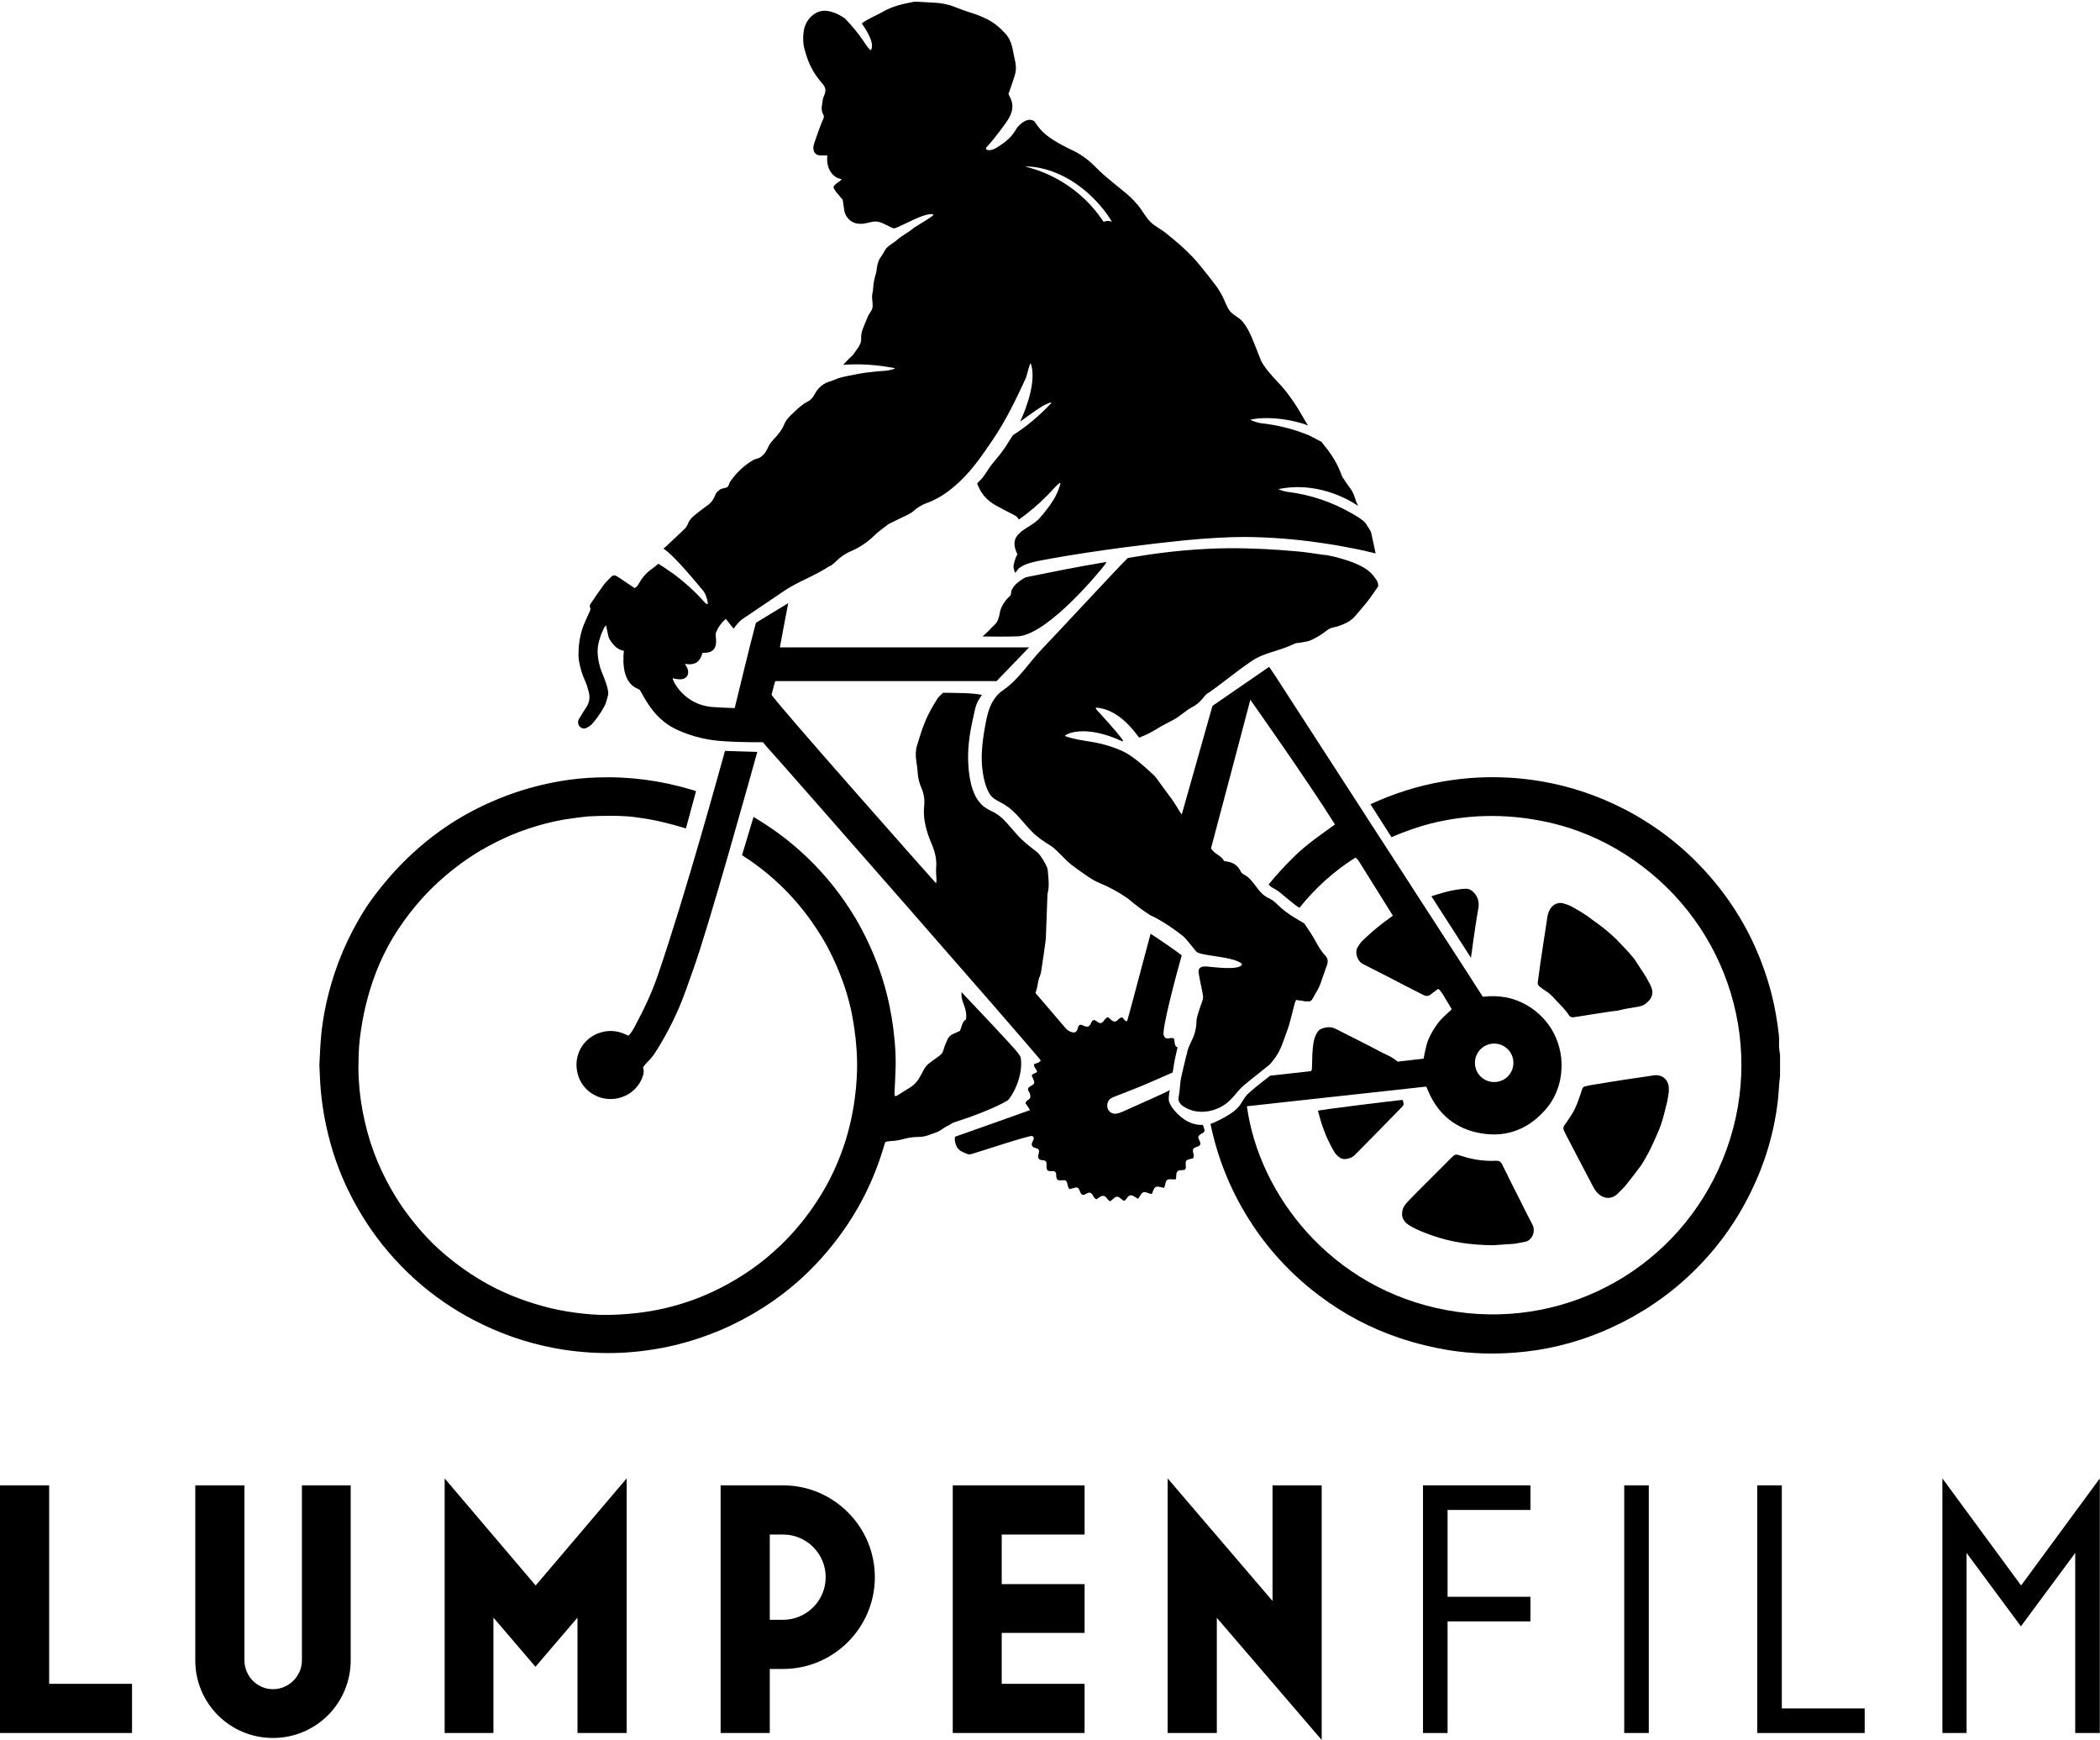 <svg xmlns="http://www.w3.org/2000/svg" xmlns:xlink="http://www.w3.org/1999/xlink" id="Livello_1" x="0px" y="0px" viewBox="0 0 1059.3 877.5" style="enable-background:new 0 0 1059.3 877.5;" xml:space="preserve"><g>	<g>		<path d="M0,874V749.1h24.8v100.1h41.8V874H0z"></path>		<path d="M98.5,837.3v-88.2h24.8v88.2c0,8,6.4,14.6,14.4,14.6s14.6-6.6,14.6-14.6v-88.2h24.6v88.2c0,21.7-17.5,39.2-39.2,39.2   S98.5,859.1,98.5,837.3L98.5,837.3z"></path>		<path d="M224.3,874V745.6l45.9,54l45.9-54V874h-24.8v-58.2l-21.2,24.8l-21.2-24.8V874L224.3,874L224.3,874z"></path>		<path d="M363.5,874V749.1h31.5c25.5,0,46.3,20.8,46.3,46.3c0,25.5-20.8,46.3-46.3,46.3h-6.7V874L363.5,874L363.5,874z    M388.3,816.9h6.7c11.9,0,21.5-9.7,21.5-21.5c0-11.9-9.7-21.5-21.5-21.5h-6.7V816.9z"></path>		<path d="M480.6,874V749.1h66.5v24.8h-41.8v25h41.8v24.6h-41.8v25.7h41.8V874L480.6,874L480.6,874z"></path>		<path d="M666.7,877.5l-52.9-61.6V874h-24.8V745.6l52.9,61.8v-58.3h24.8V877.5z"></path>		<path d="M717.8,874V749.1h54.2v12.4h-41.8v43.8h41.8v12.4h-41.8V874L717.8,874L717.8,874z"></path>		<path d="M819.3,874V749.1h12.4V874H819.3z"></path>		<path d="M886.4,874V749.1h12.4v112.5h41.8V874H886.4z"></path>		<path d="M979.8,874V745.6l39.7,54l39.7-54V874h-12.4v-90.8l-27.4,37l-27.4-37V874L979.8,874L979.8,874z"></path>	</g>	<g>		<path d="M897.3,521.8c-0.8-6.8-1.9-13.5-3.6-20.2c-5.8-22.6-16.3-42.7-31.7-60.2c-13-14.8-28.3-26.4-46-35   c-16.8-8.1-34.5-12.8-53.1-14.1c-11.7-0.8-23.3-0.2-34.9,1.8c-12.8,2.2-25,6.1-36.7,11.5c1.7,2.6,10,15.7,10.6,16.6   c6.2-2.7,14.3-5.5,19.5-6.8c18.6-4.7,37.4-5.1,56.2-1.4c4.7,0.9,9.3,2.1,13.8,3.5c13.3,4.3,25.6,10.7,36.9,19.3   c46.6,35.1,63.7,98.2,38.5,153c-24,52.3-80.2,81.6-137.2,70.9C671.4,650,635.1,602.4,629,558.1c0-0.1,0-0.2,0-0.2   c0,0,5.9-0.6,14.6-1.6c3.6-0.4,7.6-0.8,11.9-1.3c26.7-2.9,63.9-7,63.9-7s0.7,1.3,0.9,2c4.7,11.1,12.7,18.4,24.5,21.1   c13.2,3,24.7-0.6,33.9-10.5c5.8-6.2,8.7-13.8,9-22.2c0.2-7.2-1.7-13.7-4.9-19.1c-5.2-8.6-13.8-14.5-23.1-16.3   c-3.9-0.7-7.8-0.8-11.7-0.3c-0.1-0.1-2.9-4.4-7.4-11.5c-5.7-8.8-14.2-22-23.9-36.9c-6.1-9.5-12.7-19.6-19.3-29.8   c-25.8-39.9-52.2-80.7-53.9-83.3c-0.4-0.6-2.8-4.2-3.3-4.9L611.6,356l-15.5,54.8c0,0-1.2-1.8-1.7-2.6c-1.5-2.6-3.1-5-4.9-7.3   c-2-2.6-3.9-5.4-5.9-8.1c-0.4-0.5-0.8-1-1.2-1.5c-6.4-6-11.5-10.3-16.2-12.5c-13-5.8-20.1-4.3-29-7.6c-0.8-0.3,8.9-6.7,29,2.7   c0.3,0.1,0.3-0.5,0-0.9c-3.1-4.3-11.1-12.9-11.4-13.3c-0.8-0.8-2.9-2.9-1.7-2.8c11.6,0.8,19.7,12.8,21.5,15.1   c4.3-1.6,6.1-2.7,10.1-5.1c2.1-1.3,4.3-2.3,6.5-3.5c4.3-2.2,6-4.5,10.2-6.8c3.8-1.8,6.5-6,6.9-6.3c8-5.4,14.9-11.4,22.9-16.8   c6.9-4.7,13.6-4.8,22.3-9.1c0,0,6-0.6,7.9-1.6c3.7-1.8,4.8-2.5,8.1-5c0.8-0.6,1.8-1.1,2.8-1.3c1.3-0.3,2.6-0.6,3.8-1.1   c2.8-1,5.4-2.3,7.4-4.6c2.4-2.9,5-5.7,7.3-8.8c1.5-2,2.9-4.2,4.4-6.3c0-1.4-0.2-2.2-1-3.4c-1.9-2.2-3.1-7.1-21.8-11.7c0,0,0,0,0,0   c-1.1-0.2-2.3-0.4-3.5-0.7c-0.2,0.2-8.9-1.3-13.2-1.7c-12.8-1.2-24.6-1.8-36.3-1.7c-3.5,0-6.9,0.1-10.4,0.3l0,0   c-7.9,0.4-15.9,1.1-24.4,2.2c-3.6,0.5-7.2,1-10.8,1.6l0,0c-1.6,0.3-3.2,0.5-4.9,0.8c-4.6,4.4-36.6,39-43.2,45.8   c-6.3,6.5-11.7,15.3-19.2,20.5c-0.3,0.2-1.5,1.2-1.8,1.3c-5.4,4.7-6.7,11-7.9,17.9c-1.3,7.3-2.2,14.9-1.1,22.3   c0.5,3.6,1.4,7.4,3.2,10.7c1.8,3.3,5,4.1,8,6c5.6,3.5,9.3,9.2,13.9,13.8c2.7,2.7,5.8,4.7,9,6.7c3.6,2.2,8.4,8.5,12,10.7   c0.2,0.1,0.4,0.3,0.6,0.5c2,1.4,4,2.8,6,4.2c2,1.4,4,2.6,6.2,3.5c4.9,2,9.6,4.6,14,7.6c0.3,0.2,0.6,0.5,0.9,0.7   c3.4,2.9,7,5.6,10.8,8c1,0.5,2.1,0.9,3,1.5c1.2,0.6,2.3,1.3,3.5,2l0,0c0.7,0.4,1.3,0.8,2,1.3l0,0c0.4,0.2,0.7,0.4,1.1,0.7   c2.3,1.5,4.4,3.1,6.6,4.8c2.1,1.6,6.5,7.8,7.3,8.3c3.5,2.1,18.3,2.1,22.7,5.9c-0.2,3.8-16.9,1.3-17.9,1.3c-0.7,0-1.7,0-2.3,0.2   c-1.7,0.6-1.9,1.7-1.6,3.5c0.4,2.2,0.8,4.5,1.3,6.7c0.3,1.4,0.6,2.8,0.8,4.2c0.2,1,0,1.8-0.3,2.8c-0.9,2.5-1.8,5-2.5,7.5   c-0.3,1.1-0.5,2.2-0.5,3.4c-0.1,3.5-1.1,6.7-2.7,9.8c-1,2.1-1.9,4.1-2.2,6.4c0,0.1-0.1,0.3-0.2,0.4c-1,4.4-2.4,10-2.8,12.2   c-0.3,1.6-0.5,5.6-0.8,7.2c-0.2,1.2-0.6,2.6-0.1,3.8c0.8,1.9,3.1,3.1,4.9,3.9c2.1,0.9,4.4,1.3,6.6,1.3c4.7,0,9.3-1.7,13-4.7   c0.4-0.3,0.7-0.6,1.1-1c1-0.9,1.8-1.9,2.7-2.9c0.5-0.6,1.1-1.3,1.6-1.9c1.8-2.1,4-3.8,6.2-5.6c3.1-2.5,6.3-5,9.4-7.5   c3.1-3.2,5.4-7,6.9-11.3c1.3-3.8,2.9-7.4,3.8-11.3c0.7-2.8,1.5-5.7,2.2-8.5c0.1-0.5,0.4-1,0.7-1.7c1.1,0.2,2.1,0.3,3.1,0.4   c0.5,0.1,0.9,0.3,1.4,0.3c2.7-0.1,2.8,0.6,4.3-2.2c1.2-2.3,2.7-4.4,3.5-6.8c0.5-1.4,1-2.9,1.5-4.3c0.6-1.6,1.1-3.3,1.7-4.8   c0.7-1.9,0.6-3.6-0.8-5c-2.2-2.3-3.7-5-5.2-7.8c-1.6-2.9-3.5-5.6-5.4-8.4c0,0,0,0,0,0c-3.4-2-6.9-4-10-6.4   c-1.1-0.9-2.2-1.8-3.2-2.8c-0.2-0.2-0.3-0.3-0.5-0.5c-0.8-0.8-1.6-1.5-2.5-2.1c-1.2-0.8-2.6-1.2-3.7-2.1c-0.9-0.6-1.7-1.4-2.4-2.2   c-0.6-0.6-1.1-1.3-1.6-2c-1.1-1.4-2.2-2.9-3.4-4.2c-0.8-0.8-1.7-1.6-2.7-2.1c-1-0.5-1.8-1.1-2.2-2.1c-1.5-3-4-4.4-7.3-4.8   c-0.3,0-0.6-0.1-1-0.2c-1.3-2.8-4.9-3.4-6.5-6.4c0.1-0.6,0.5-2,0.5-2l13.5-50.9l5.8-22c0,0,29,41,42.7,62.9   c-7.1,5.1-14.1,9.9-20.2,15.8c-4.7,4.6-9.2,9.4-13.3,14.5c0.6,0.6,1.2,1.2,2,1.6c2,1.1,3.7,2.2,5.3,3.7c0.4,0.4,6.9,5.7,7.7,6.1   c0.2,0.1,0.4,0.2,0.6,0.3c8-10,17.3-18.4,28.2-25.3c1,0.7,1.6,1.5,2.1,2.4c1.9,3.1,15.5,24.7,16.8,26.9c-1.7,1.2-3.1,2.3-4.6,3.4   c-3.9,2.9-7.5,6.1-11,9.5c-0.9,0.9-1.6,2.1-2.3,3.2c-1.2,2.1-0.4,6.5,2.7,8.2c1.1,0.6,2.2,1.1,3.3,1.7c5.9,3,11.8,6,17.7,9.1   c3.1,1.6,6.3,3.2,9.4,4.8c1.5,0.8,2.8,0.8,4.2-0.4c1-0.9,2.3-1.7,3.5-2.6c1.7,1.4,2.6,3.3,3.7,5.1c1.1,1.7,2,3.4,3.1,5.2   c-2.4,2.3-4.9,4.3-6.9,6.9c-2,2.7-3.7,5.5-5,8.6c-1.2,3-2.3,9.4-2.3,9.4l-13,1.5c0,0-2.9-2.2-4.7-3c-3.3-1.5-6.4-3.2-9.6-4.9   c-5.7-2.9-11.3-5.7-17-8.6c-2.3-1.2-4.6-1-6.9-0.2c-1.2,0.4-2.1,1.2-2.7,2.4c-0.8,1.4-1.3,2.9-1.6,4.5c-0.7,4.1-0.7,8.3-0.8,12.5   c0,0.5-0.1,0.9-0.1,1.4c0,0.2-0.4,0.7-0.4,0.7l-20.6,2.3c0,0-3.1,2.4-4.6,3.6c-2,1.6-4,3.2-5.9,4.9c-0.7,0.6-1.3,1.3-1.9,2   c-3,4-2.5,6.9-15.6,13c-0.7,0.3-1.4,0.6-2.1,0.8c3.8,18.4,10.9,35.4,21.3,51.1c9.2,13.8,20.5,25.7,33.7,35.6   c12.2,9.2,25.6,16.3,40.1,21.2c8.6,2.9,17.3,5,26.2,6.4c10.6,1.6,21.2,1.9,31.8,1.1c15.3-1.1,30-4.6,44.2-10.5   c15.1-6.3,28.9-14.8,41.1-25.6c14.3-12.7,25.7-27.6,34.1-44.8c7.2-14.6,11.8-30,13.7-46.2c0.3-2.4,0.4-4.9,0.6-7.4   c0.1-1.7,0.3-3.4,0.5-5v-10.8c-0.2-1.3-0.4-2.6-0.5-3.9C897.4,525.8,897.5,523.8,897.3,521.8L897.3,521.8z M753.7,526.3   c5.3,0,9.7,4.3,9.7,9.7s-4.3,9.7-9.7,9.7s-9.7-4.3-9.7-9.7S748.4,526.3,753.7,526.3z"></path>		<path d="M508.1,555.1c1.6-0.9,8.3-11.5,6.8-21.8c-0.3-0.6-0.6-1.2-1-1.7c-2.9-4.1-25.4-27.4-28.9-31.3c0,0.3,0,0.6,0,0.8   c-0.1,1.8,0.4,3.6,1.1,5.3c0.9,2.4,1.6,4.9,1.2,7.7c-2.1,1.2-2.1,3.8-3.1,5.8c-1.1,0.5-2.2,1-3.3,1.5c-1.4,0.6-2.4,1.5-3,2.9   c-0.7,1.7-1.5,3.3-1.9,5c-0.4,1.4-1.1,2.4-2.2,3.2c-1.5,1.1-2.9,2.1-4.4,3.2c-1.6,1.1-2.8,2.5-3.7,4.3c-0.7,1.4-1.4,2.7-2.2,4   c-1,1.6-2.3,3-3.9,4.1c-2.3,1.5-4.7,2.9-7,4.4c-0.3,0.2-0.7,0.3-0.9,0.3c-0.7-0.3-0.5-0.8-0.5-1.3c0.2-4.6,0.5-9.3,0.6-13.9   c0.1-8.2-0.7-16.3-2-24.4c-1.4-8.3-3.4-16.3-6.2-24.2c-3.2-9-7.2-17.6-12-25.8c-6.9-11.6-15.2-22-25-31.3   c-8.1-7.7-16.9-14.2-26.5-19.9l-5.8,19.3c2.1,1.4,4.2,2.7,6.2,4.2c4.6,3.3,8.9,6.9,12.9,10.7c6.1,5.8,11.5,12.1,16.3,19   c3,4.3,5.8,8.7,8.2,13.3c2.8,5.4,5.2,10.9,7.3,16.7c2.7,7.5,4.6,15.3,5.7,23.2c1.1,7.3,1.6,14.7,1.4,22.1   c-0.4,11.6-2.2,23-5.6,34.2c-3.2,10.2-7.5,19.9-13.2,28.9c-4.8,7.7-10.3,14.8-16.6,21.3c-8.8,9.1-18.7,16.6-29.8,22.7   c-5.7,3.1-11.5,5.8-17.6,8c-9.1,3.3-18.5,5.5-28.2,6.6c-6.3,0.7-12.7,1.1-19,0.9c-2.7-0.1-5.5-0.3-8.2-0.6   c-5.6-0.6-11.1-1.5-16.6-2.8c-10.7-2.7-21-6.4-30.8-11.7c-8.4-4.6-16.1-10-23.3-16.2c-7.1-6.1-13.2-13.1-18.7-20.6   c-5.7-7.8-10.3-16.2-14.1-25c-2.8-6.6-5-13.5-6.6-20.6c-1.6-6.9-2.6-13.8-3-20.8c-0.3-4.1-0.2-8.1-0.1-12.2   c0.1-5.9,0.9-11.7,1.9-17.5c0.9-5.2,2.2-10.4,3.7-15.5c3.8-12.6,9.4-24.3,17.1-34.9c4.5-6.3,9.6-12.3,15.2-17.7   c7.2-6.9,15.1-13,23.7-18.1c5-2.9,10.1-5.5,15.5-7.8c5.3-2.2,10.7-4,16.2-5.5c4.6-1.2,9.2-2.2,13.9-2.8c2.1-0.3,4.1-0.6,6.2-0.8   c1-0.1,2.1-0.3,3.1-0.3c6.3-0.3,12.7-0.4,19,0c2,0.1,4,0.4,5.9,0.7c7.8,1,15.5,2.9,23,5.2c0.2,0.1,0.4,0.1,0.7,0.2l5.1-18.8   c-0.8-0.3-1.7-0.6-2.5-0.8c-15.5-4.6-31.3-6.7-47.5-6.1c-6.3,0.2-12.5,0.8-18.7,1.9c-16.9,2.9-32.8,8.6-47.8,17   c-18.9,10.7-34.4,25.2-47.2,42.7c-3.6,4.9-6.6,10.2-9.5,15.6c-3.7,7.1-6.8,14.4-9.3,22c-4,12.2-6.5,24.8-7.1,37.7   c-0.1,2.7-0.3,5.5-0.4,8.2c0,0.9,0.2,5.3,0.3,6.6c0.2,4.4,0.6,8.7,1.2,13c0.9,6.7,2.3,13.3,4.1,19.8c4.4,15.8,11.4,30.4,20.7,43.8   c7.3,10.4,15.8,19.7,25.5,27.9c9.4,7.9,19.7,14.5,30.8,19.8c12.9,6.2,26.5,10.4,40.7,12.6c9.9,1.5,19.8,2,29.8,1.5   c9-0.5,17.9-1.8,26.7-3.9c15.8-3.9,30.6-10.2,44.3-19c14.4-9.2,26.7-20.7,37-34.3c10.9-14.3,18.8-30.1,23.8-47.3   c0.2-0.5,0.3-1.1,0.6-1.8c0.8-0.2,1.6-0.4,2.4-0.4c2.5-0.1,4.9-0.5,7.3-1.2c2.3-0.6,4.7-0.9,7-0.9c3.6,0,5.9-1.3,9.2-2.4   c2.2-0.8,3.7-2.5,5.9-3.4c0.8-0.3,2-1.4,3-1.6C490.1,563.2,501.2,559.1,508.1,555.1L508.1,555.1z"></path>		<path d="M742.4,480.2c0.3-2,0.5-3.9,0.8-5.9c0.6-4.4,1.3-8.8,2-13.2c0.2-1.1,0.4-2.2,0.6-3.4c0.3-2.2-0.1-4.3-1.2-6.1   c-0.3-0.4-0.6-0.9-1-1.3c-1.2-1.3-2.6-2.2-4.4-2.1c-3.6,0.2-7.1,0.9-10.6,1.8c-2.2,0.6-6.6,2-6.6,2l0.1,0.1l20,31.1   C741.9,483.3,742.2,481.2,742.4,480.2L742.4,480.2z"></path>		<path d="M664.8,560.2c0.3,1.2,0.7,2.4,1,3.6c1.7,6.1,4.1,11.8,7.3,17.2c0.6,1,1.4,1.8,2.3,2.5c1.1,0.9,2.4,1.2,3.7,1   c1.7-0.3,3.2-0.8,4.5-2.2c7.4-7.5,14.8-15,22.1-22.5c1.5-1.6,2.3-2.1,2.3-3.1c0-0.5-0.1-1.1-0.5-2c0,0,0,0-0.1,0   C705,554.9,664.6,559.8,664.8,560.2L664.8,560.2z"></path>		<path d="M365.7,378.7c-2.5,8.9-19.9,72.5-33.9,113.2c-3,8.8-7,17.2-11.4,25.4c-0.9,1.7-1.8,3.5-3.4,5c-0.8-0.3-1.6-0.7-2.3-1   c-3.9-1.6-8-1.8-12-0.5c-7.7,2.4-12.7,9.9-11.8,18c0.9,8.9,7.7,14.3,14.6,15.3c8.1,1.1,15.7-3.3,18.5-10.7   c0.8-2.1,0.9-2.8,0.4-5.2c0.6-0.8,1.3-1.7,2.1-2.5c2.9-2.7,4.8-6.1,6.8-9.4c3.1-5.2,5.9-10.6,8.4-16.2c1.7-3.8,3.2-7.7,4.6-11.6   c1.2-3.3,2.3-6.6,3.5-9.9c7.7-21.3,28.8-97.2,32.2-109.4L365.7,378.7L365.7,378.7z"></path>		<path d="M524.7,534.1C524.8,533.9,524.5,534.2,524.7,534.1L524.7,534.1z"></path>		<path d="M606.7,567.3c-7.6,0.4-13.1-5.6-15.1-8.3c-0.2-0.3-0.4-0.6-0.6-0.8c-0.2-0.2-0.2-0.3-0.2-0.4l0,0   c-0.5-0.8-0.9-1.6-1.2-2.6c-0.2-2.9,0.5-5.4,0.5-5.4c-0.1,0.1-5.5,2.7-8.1,3.8c-5.2,2.3-10.4,4.7-15.6,7c-0.9,0.4-1.9,0.8-3,1   c-2,0.4-3.9-0.6-4.6-2.4c-0.1-0.2-0.1-0.4-0.2-0.6c-0.1-0.7-0.1-1.4,0-2c0.1-0.5,0.3-1,0.6-1.5c0.3-0.4,0.6-0.7,0.9-1   c0.4-0.2,0.7-0.4,1.1-0.6c0.3-0.2,0.6-0.3,1-0.4c0.2-0.1,0.5-0.2,0.7-0.3c6.5-2.5,12.9-5,19.2-7.8c3.1-1.4,6.2-2.7,9.4-4.1   c0.3-1.7,0.6-3.3,0.8-4.9c0.1-0.6,0.8-4.1,1.7-7.8c-0.9-0.3-1.2-0.8-1.4-1.9c-0.1-0.7-0.2-1.5-0.3-2.2c0-0.1-0.1-0.2-0.2-0.3   c-0.8-0.6-1.8-0.2-2.7-0.1c-1.5,0.1-2-0.4-2.4-1.7c-1-3.3,7-32.8,9.1-40.2c-3.5-2.7-10.2-7.3-15.7-10.9   c-1.6,6.1-3.3,12.2-4.9,18.3c-2.2,8.6-4.6,17.2-6.9,25.7c-0.8,0.3-1-0.1-1.3-0.5c-0.4-0.5-0.9-0.9-1.2-1.3c-1,0-1.5,0.6-2,1.1   c-1.5,1.4-2.3,1.3-3.9-0.1c-0.4-0.4-0.8-0.7-1.2-1.1c-1.9,0.3-2,2.6-3.8,3c-0.9,0-1.6-0.7-2.4-1.2c-1-0.6-1.6-0.4-2.1,0.5   c-0.2,0.3-0.3,0.7-0.5,1c-0.9,1.6-1.6,1.8-3.3,1.1c-0.1,0-0.2-0.1-0.3-0.1c-1.6-0.9-2.6-0.6-2.9,1.2c-0.1,0.4-0.2,0.7-0.4,1.1   c-0.5,1-1.3,1.3-2.4,1c-1.4-0.3-2.6-1.1-3.5-2.2c-3.3-3.9-6.7-7.8-10-11.7c-1.7-1.9-3.3-3.9-5.1-5.9c0.2-0.6,0.5-1.2,0.6-1.9   c0.2-0.9,0.5-1.8,0.6-2.7c0.2-1.4,0.5-2.8,1.1-4.1c0.5-1.1,0.6-2.4,0.8-3.6c0.7-4.6,1.4-9.2,2-13.8c0.1-0.9,0.2-1.9,0.2-2.8   c0.2-6.3,0.5-12.5,0.7-18.8c0-0.8,0-1.6,0.1-2.3c1.1-4.1,0.4-8.1,0.1-12.2c-0.1-1.5-3.6-7.5-5.3-8.8c-3.9-3-7.5-5.8-10.1-8.8   c-2.3-2.5-4.4-5.2-6.8-7.6c-1.3-1.3-2.7-2.4-4.2-3.3c-0.2-0.1-0.3-0.2-0.5-0.3c-0.7-0.3-1.4-0.7-2-1c-0.8-0.4-1.6-0.8-2.3-1.3   c-6.6-4.2-8.3-13.9-8.8-21.1c-0.6-8,0.5-16.2,2.3-24c1.2-5.1,1.2-7.6,4.5-11.8c-2-1.3-19.7-1.2-19.7-1.2c-1.2,1.5-1.7,1.4-2.7,2.9   c-2.6,4.1-5,8.3-6.7,12.8c-1.4,3.5-2.5,7.2-3.6,10.8c-0.8,2.6-0.8,5.2-0.4,7.9c0.3,2,0.6,3.9,0.7,5.9c0.2,2.7,0.8,5.2,1.9,7.7   c1.2,2.8,1.7,5.8,1.4,8.9c-0.6,5.5,0.5,10.7,2.4,15.9c0.5,1.5,1.2,3,1.8,4.5c1.4,3.6,2.2,7.2,1.8,11.1c-0.1,1.4,0,2.8,0.1,4.3   c0.1,0.9,0.2,1.8-0.1,3.4c-1.9-2-83.3-93.9-83-95.2c0.6-2.2,1.7-6.7,1.9-6.8h111.6l16.4-17H393.4c0,0,3-16.4,4.2-22.3l-16.3,9.9   c-2.7,9.9-8.6,34.5-10.7,43c-3.8-0.1-8.1-0.3-10.7-0.5c-15.7-1-21-14.5-20.6-14.5c1.3,0.2,2.5,0.5,3.8,0.5c3.2,0,4.8-2.4,3.7-5.4   c-0.3-0.8-0.8-1.4-1.3-2.4c0.8,0.1,1.4,0.2,1.9,0.2c3.2,0.1,5.2-1.1,6.4-4.1c0.2-0.5,0.3-1,0.5-1.6c0.6,0,1.2-0.1,1.7-0.1   c3-0.1,5-1.8,5.2-4.9c0.1-1.4-0.1-2.9-0.2-4.7c0.9-2.8,2.7-5.3,5.1-7.5c2.3,2.9,3.8,4.8,4.1,5c0.1-0.8,3.2-4.2,3.9-4.6   c0.7-0.5,15.3-10.3,21.9-14.8c3-2,6.6-3.8,10.3-5.6l0,0c4.1-2,8.4-4.1,12.3-6.7c0.2-0.1,0.3-0.1,0.4,0c0.3-0.3,0.6-0.5,0.9-0.7   c1.7-1.3,3.1-3.1,5-4.3c1.4-0.9,2.8-1.8,4.3-2.4c4.4-1.9,8.2-4.4,11.6-7.7c2-2,4.4-3.7,6.6-5.4c0.4-0.3,0.7-0.6,1.2-0.8   c3-1.5,5.9-2.9,8.9-4.3c1.2-0.6,2.3-1.2,3.2-2c2-1.8,4.3-3.2,6.8-4.1c5.2-1.9,9.9-4.9,14-8.5c1-0.9,2-1.8,3-2.7   c0.1-0.1,0.1-0.2,0.2-0.2c6.6-6.4,11.3-13.5,16.4-21c6.5-9.6,11.6-20.3,16.4-30.7c0.5-1.2,2.1-8.4,2.5-7.2   c2.8,8.3-1.8,21.5-5.4,29.2c3.4-2.3,6.6-4.9,11.1-7.7c1.4-0.9,5.6-2.7,4.5-1.5c-6.4,6.8-12.8,12-19.3,16.1c-1.3,2.1-2.8,4.4-3.8,6   c-0.8,1.1-1.6,2.2-2.4,3.3c-1,1.3-2,2.5-3.1,3.8c-1.7,2-3.4,4.5-4.8,6.7c-1.1,1.8-2.6,3.2-3.9,4.5c0.5,1.3,0.1,0.4,0.7,1.7   c1.7,3.9,4.5,6.9,8.2,9.1c3.2,1.8,6.5,3.5,9.7,5.1c1,0.5,1.9,1.3,2.5,2.3c1.2-0.8,2.3-1.7,3.5-2.6c1.3-1,2.5-2,3.7-3   c1-0.8,1.9-1.7,2.9-2.5c2.8-2.6,5.5-5.3,8-8.1c0.7-0.8,3.1-3.1,2.8-2c-0.9,3.8-2.7,7.3-5,10.6c-0.6,0.8-1.1,1.6-1.7,2.3   c-1.2,1.6-2.4,3.1-3.7,4.5c-2.7,3.1-6.4,4.5-9.6,7.1c-0.2,0.7-5.7,3.2-1.7,11.2c-0.9,1.7-1.5,3.5-1.9,5.6   c-0.2,1.3,0.3,2.8,0.8,3.8c0.8-0.8,1.3-1.8,2-2.4c3.1-2.3,6.4-3.1,17.1-5c9.6-1.7,22.5-3.7,36.3-5.5c-0.4-0.1-0.4-0.1,0,0   c9.9-1.3,20.2-2.5,30-3.5c11.5-1.1,22.1-1.7,30.4-1.7c12.9,0.1,25.7,1.1,38.5,3c0.4,0.1,0.9,0.1,1.3,0.2c1.8,0.3,3.6,0.5,5.3,0.8   l0,0c0.9,0.2,1.9,0.3,2.8,0.5c5.1,0.9,10.2,1.9,15.2,3.1c1,0.2,1.9,0.5,2.9,0.7c0-0.1,0-0.1,0-0.1c-0.8-3.4-1.4-6.8-2.2-10.2   c-0.3-1.5-2.1-3.4-2.7-4.8c0,0-1.3-1.4-1.4-1.4c-2.5-1.9-2.5-1.8-5.2-3.4l0,0c-10.2-6-21.5-9.8-33.3-11.2   c-0.9-0.1-4.8-1.2-3.9-1.4c21.7-4.3,38.6,7.7,39.8,8.5c-0.4-1.4-0.8-1.6-1.2-3c-0.6-2-1.3-4-2.6-5.7c-1-1.4-2.1-2.8-3-4.3   c-0.6-0.8-1.2-1.7-1.5-2.6c-2-5.6-5.1-10.6-8.9-15.1c-0.6-0.7-0.5-0.8-1.1-1.5c-1.9-1-4.4-2.4-6.3-3.3c-7.7-3.2-16-5.3-24.6-6.2   c-1-0.1-5.8-1.6-4.8-1.8c8.3-1.7,18.5-0.2,25,1.7l0,0c1.5,0.4,2.4,0.7,3.8,1.3c-2.4-3.8-4.2-7.4-6.7-11.1c-2.7-4-5.5-7.8-8.9-11.2   c-2.5-2.7-5-5.4-7-8.5c-0.4-0.7-0.9-1.4-1.2-2.2c-1.5-3.8-3-7.7-4.6-11.5c-1.2-2.8-2.6-5.5-4.5-7.8c-2-2.4-4.2-2.9-6.3-5.2   c-1.7-1.9-2.9-5.8-4.1-8c-0.9-1.6-1.8-3.2-2.9-4.7c-2.8-3.7-5.6-7.3-8.5-10.8c-4.9-6-10.7-11-16.8-15.9c-2.4-2-5.8-3.6-8-5.8   c-2.7-2.7-4.2-6.1-6.8-9c-1.9-2.2-4-4.3-6.3-6.1c-3.5-2.8-7-5.7-10.4-8.6c-2.3-2-4.3-4.2-6.6-6.3c-2.5-2.2-5.2-4.1-8.2-5.6   c-3.4-1.6-6.8-3.3-10-5.3c-3.7-2.2-6.9-4.9-9.3-8.5c-0.3-0.4-0.6-0.9-0.9-1.3c-3-2.1-6.3,0.4-8.7,3.1c-1.1,2-2.3,3.6-3.5,4.9l0,0   l0,0c-1.9,2.1-4,3.4-6.4,5c-4.1,2.7-6.7,1.3-5.6,0.1c4.6-5,9.2-11.4,10.7-13.7c4.7-7.1,1.1-11.4,0.4-13.2c1.1-3.1,2.1-5.9,3-8.8   c0.8-2.3,1-4.6,0.5-7.1c-0.5-2.2-0.9-4.5-1.4-6.8c-0.7-3.5-2.1-6.6-4.9-9c-0.4-0.4-0.7-0.8-1.1-1.2c-1.2-1-2.4-2.1-3.6-2.9   c-3.6-2.4-7.6-4-11.8-5.3c-2.5-0.8-5.1-1.7-7.5-2.7c-3.2-1.3-6.5-2-9.9-2.2c-2.9-0.2-5.9-0.3-8.8-0.5c-0.9,0-1.9-0.1-2.7,0.1   c-5.1,1-10.2,2.1-14.9,4.8c-3.3,1.9-7.9,3.7-10.9,6c1.8,2.6,6.7,9.7,4.7,13.4c-0.4,0.8-3.6-4.1-4.1-4.9c-2.7-3.9-5.8-7.6-9.1-11   c-2.1-1.5-4.4-2.7-7-3.4c-3.9-1.1-7.2-0.3-10.1,2.5c-2.1,2.1-3.3,4.6-3.7,7.5c-0.4,2.9-0.4,5.9,0.4,8.8c0.9,3.3,1.9,6.5,3.5,9.5   c1.8,3.2,2.1,3.7,4.4,6.6c1.4,1.8,3,3,2.6,5.5c-0.2,1.4-1.1,2.7-1.3,4.1c-0.2,2.3-1,4.3-0.1,6.6c0.4,1.1,1.2,1.2,0.2,3.4   c-1.7,3.8-2.9,7.7-4.3,11.6c-0.3,0.9-0.6,2-0.5,2.9c0.1,2.2,1.5,3.5,3.7,3.5c0.7,0,2.4,0,3.3,0c-0.8,8.7,4.8,11.2,5.1,11.3   c0.6,0.3,1.3,0.5,2,0.6c0,0,0.1,0.1,0.1,0.1c-0.1,0.1-0.1,0.1-0.2,0.2c-0.4,0.6-1,1-1.6,1.4c-0.6,0.4-1.1,0.8-1.6,1.3   c-0.2,0.3-0.6,0.5-0.6,0.9c-0.2,1.4,3.1,4.6,4.6,6.6c0.3,1.7,0.5,3.6,0.8,5.5c0.2,1,0.6,2,1.1,2.8c2,3.1,5,4.1,8.6,3.7   c1.3-0.2,2.5-0.5,3.8-0.8c1.6-0.4,3.1-0.4,4.6,0.1c2.2,0.7,4.7,2.4,7,3.1c4.3-1.2,15.2-8.1,19.7-7.1c1.5,0.3-8.6,5.9-9.8,6.9   c-0.3,0.2-0.6,0.5-0.9,0.7c-2.1,1.7-5,3.1-7,4.9c-2.1,1.9-4,2.6-6,4.7c-0.1-0.1-1.7,3-2.4,3.9c-1.4,1.8-2,3.9-2.3,6.1   c-0.1,1.2-0.3,2.4-0.7,3.5c-0.6,1.9-0.9,3.9-1.1,5.9c-0.1,0.9-0.1,1.9-0.3,2.7c-0.8,2.7,0.3,5.1-0.1,7.8c-0.2,1.4-1.9,3.2-2.4,4.6   c-0.7,1.9-1.6,3.7-2.3,5.6c-0.7,1.7-1.1,3.5-1,5.4c0.1,1.8-0.7,3.2-1.6,4.6c-0.6,0.9-1.3,1.8-1.9,2.7c-0.3,0.4-0.5,0.8-0.8,1.1   c-1.7,1.5-3.2,3.1-4.8,4.8c7.8-0.6,16.2-0.2,25.7,1.6c1.6,0.3-2.9,1.3-4.5,1.4c-3.5,0.2-6.9,0.6-10.3,1c-5.4,0.9-11.1,2-13.4,2.8   c-1.1,0.4-2.1,0.8-3.1,1.2c0,0,0,0,0,0c-0.2,0.1-0.3,0.2-0.5,0.2c-3.8,1-6.5,3.2-8.3,6.7c-0.8,1.6-2,2.9-3.6,3.7   c-2.8,1.4-4.9,3.5-7.1,5.6c-1.8,1.7-3.7,3.4-4.6,5.8c-1.2,2.9-3.1,5.2-5.2,7.4c-1,1.1-2,2.2-2.6,3.5c-1.2,2.6-2.2,4.4-4.4,5.8   c-0.8,0.5-2.6,0.8-3.4,1.3c-4.7,2.7-8.5,6.4-11.6,10.8c-0.9,1.3-0.5,2.4-2,3.1c-0.5,0.2-2.4,0.5-2.9,0.8c-1.3,0.8-2.3,1.7-2.8,3.2   c-0.8,2.1-2.1,3.8-4,5.1c-2.3,1.6-4.4,3.3-6.5,5c-1.5,1.2-2.6,2.6-3.3,4.4c-0.4,1-0.9,1.7-1.7,2.5c-2.5,2.3-9.7,9.2-10.5,9.8   c4.4,2.8,12.8,12.5,20.4,21.7c0.9,1.6,1.6,3.4,1.9,5.4c0.4,2.6-2.7-1.3-3.7-2.4c-3.4-3.6-7-6.8-10.7-9.8l0,0   c-0.9-0.7-1.7-1.3-2.6-2l0,0c-2-1.4-4-2.8-6-4.1c-0.6-0.4-1.3-0.8-1.9-1.2c-1.1,0.9-2.1,1.8-3.2,2.6c-2.9,1.9-5,4.5-6.7,7.5   c-0.5,0.9-1,1.7-2.1,2.2c-0.9-0.6-1.8-1.2-2.8-1.9c-1.8-1.2-3.6-2.5-5.5-3.7c-1.8-1.2-2.6-1.1-4,0.4c-1.1,1.1-2.2,2.2-3.2,3.5   c-2.3,3.1-4.5,6.3-6.6,9.5c-0.4,0.6-0.7,1.3-0.3,2.1c0.3,0.5,0.1,1-0.1,1.6c-0.8,1.7-1.6,3.5-2.4,5.3c-2,4.4-3,9-3.3,13.8   c-0.1,2.1-0.2,4.3,0.2,6.3c0.6,3.4,1.6,6.8,3.1,10c0.8,1.8,1.3,3.6,1.8,5.5c0.8,3,0.2,5.6-1.5,8.1c-1.2,1.7-2.2,3.6-3.4,5.4   c-0.6,0.9-0.6,1.9-0.3,2.9c0.5,1.4,2.3,2.4,3.5,1.9c1.2-0.5,2.3-1.1,3.2-2c2.5-2.8,4.6-5.8,6.3-9c0.9-1.6,1.3-3.4,1.8-5.2   c0.3-1.1,0.3-2.2,0-3.3c-0.4-2-1.1-3.9-1.8-5.8c-0.9-2.2-1.9-4.4-2.4-6.7c-1-3.9-1.4-8-0.2-12c0.7-2.5,1.5-4.9,2.8-7.1   c0.2-0.3,0.5-0.5,0.7-0.8c0.4,2,0.8,3.8,1.2,5.5c0.3,1.7,2.7,4.4,2.8,4.5c2.6,2.7,5,2.8,5,2.8c-0.5,5.1-0.9,16.1,7.1,19.2   c0.8,0.3,1.1,0.8,1.5,1.5c1.1,2,2.2,4,3.5,5.9c3.1,4.8,6.9,8.8,11.8,11.7c2.6,1.5,5.3,2.6,8,3.6c4.1,1.5,9.7,2.9,15.8,3.5   c2.7,0.2,5.4,0.4,8,0.5c7.8,0.3,14.4,0.2,14.4,0.2l2.4,2.8c0.1,0,0.1,0,0.1,0.1c3.9,4.1,129.6,147.4,137.8,157.7   c-0.1,0-0.2,0.1-0.3,0.1c0,0-0.1,0-0.1,0.1c-0.1,0.1-0.2,0.3-0.6,0.6c-0.5,0.5-2.6,0.6-2.5,1.3c-0.5,0.6,1.8,2.9,1.5,3.7   c-0.7,0.3-1.3,0.6-1.9,0.9c-0.3,0.2-0.6,0.5-0.8,0.7c0.4,0.9,0.6,1.5,0.9,2.1c0.7,1.7,0.6,2.1-0.8,3c-0.2,0.1-0.3,0.2-0.5,0.3   c-1.6,0.8-1.9,1.8-0.8,3.1c0.3,0.3,0.9,2.5,0.2,3.3c-0.7,0.7-1.9,1-2.1,2.4c0.5,0.6,2.2,2.9,2.2,3.4c-0.1,0-0.2,0.1-0.2,0.1   c-0.1,0-0.3,0.1-0.4,0.1c-2.1,0.8-37.2,13.2-37.2,13.2c-0.1,1.1-0.1,2.2,0.3,3.4c0.4,1.5,1.1,2.6,2.2,3.5c0.7,0.5,4.1,2.2,5.1,2   c1.7-0.3,30.4-9.9,31.4-9.3c0.8,0.5,1,1.1,0.6,1.9c-0.2,0.5-0.5,1-0.7,1.5c-0.4,1,0,1.9,0.9,2.4c0.9,0.4,2.3,0.3,2.6,1.5   c0.2,0.8-0.3,1.8-0.4,2.7c-0.2,1.1,0.4,1.9,1.4,2.1c0.9,0.2,2.1,0,2.6,0.9c0.3,0.7,0.2,1.6,0.2,2.5c0,1.7,0.5,2.3,2.2,2.2   c2-0.1,2.7,0.1,2.7,2.5c0,0.4,0.1,0.8,0.2,1.1c0.2,0.7,0.7,1.1,1.5,1.1c0.7,0,1.3-0.1,2-0.1c1.1,0,1.5,0.3,1.8,1.4   c0.1,0.5,0.3,1,0.4,1.6c0,0,0,0,0,0l0,0c0.1,0.2,0.1,0.4,0.2,0.6c0.1,0.3,0.4,0.6,0.6,0.9c0.9-0.2,1.5-0.4,2.2-0.6   c1.7-0.5,2.2-0.3,2.9,1.3c0.1,0.2,0.1,0.4,0.2,0.5c0.6,1.7,1.5,2.2,3,1.2c0.3-0.2,0.7-0.3,1-0.5c0.9-0.3,1.6-0.1,2.2,0.8   c0.6,0.8,0.8,2,2.1,2.4c0.6-0.4,1.3-0.9,2-1.3c1.2-0.7,2.1-0.5,3,0.5c0.6,0.6,0.8,1.5,2,1.8c0.4-0.3,0.9-0.7,1.4-1.2   c1.6-1.4,2.3-1.4,3.9-0.1c0.5,0.4,1,0.8,1.4,1.1c1.1-0.2,1.3-1,1.8-1.6c1.1-1.4,2-1.5,3.5-0.6c0.6,0.4,1.3,0.7,2,1.2   c0.4-0.7,0.8-1.2,1.1-1.7c1.1-1.8,1.8-2.1,3.7-1.3c0.5,0.2,1.1,0.4,1.6,0.5c0.1,0,0.3-0.1,0.7-0.2c0.1-0.3,0.2-0.8,0.4-1.2   c0.9-2.3,1.6-2.6,3.9-2c0.5,0.1,1.1,0.2,1.7,0.4c0.2-0.6,0.4-1,0.5-1.4c0.6-2.9,0.9-3.2,4-2.9c0.4,0,0.9-0.1,1.5-0.1   c0.1-1,0.1-1.8,0.2-2.6c0.1-1.1,0.7-1.8,1.7-1.9c0.8-0.1,1.7-0.1,2.5-0.2c0.9-0.9,0.5-1.9,0.5-2.8c-0.1-1.7,0.3-2.2,1.9-2.6   c0.6-0.2,1.3-0.3,1.8-0.4c0.7-1.2,0.2-2.2,0-3.2c-0.2-1.2,0-1.8,1.1-2.3c0.5-0.3,1.1-0.4,1.6-0.6c0.9-0.4,1.2-1.1,0.9-2.1   c-0.1-0.4-0.4-0.8-0.6-1.3c-0.2-0.4-0.3-0.9-0.4-1.2c0.4-1.3,1.5-1.6,2.3-2.1c0.9-0.5,1.1-1.3,0.7-2.2   C607.1,567.9,606.9,567.6,606.7,567.3L606.7,567.3z M556.5,105.5c0.9,1.1,1.7,2.2,2.5,3.4c0.7,1,1.3,2,1.9,3   c-1.5-0.7-2.9-0.6-4.2,0c-5.4-8.2-12.4-15-20.8-20.1c-5.9-3.6-12.2-6.2-18.8-7.8C517.7,83.9,538.1,82.9,556.5,105.5L556.5,105.5z"></path>		<path d="M557.1,285.1c0.5-0.7,0.9-1.3,1-1.7c-3.2,0.6-6.5,1.1-9.7,1.7l0,0c0,0-1.2,0.2-1.8,0.3c-9.4,1.7-26.9,5.3-29.1,5.7   c-2.8,1.4-6,3.8-7,6.2l0,0c-0.7,0.6-0.2,2.5-1,3.2c-2.7,2.5-4.7,5.4-5.3,9.2c-0.2,1.3-0.6,2.4-1.1,3.6c-0.8,1.6-2.8,2.9-3.9,4.3   c-1,1.2-2.5,2.2-3.5,3.4c2.8,0.1,15.5,0.1,18.2-0.1C529.5,319.3,555.8,286.8,557.1,285.1L557.1,285.1z"></path>		<path d="M792.8,457.2c-1.3-0.7-2.8-1.2-4.2-1.6c-2.4-0.7-4.8,0.3-6.3,2.3c-0.9,1.3-1.4,2.6-1.7,4.2c-0.6,4.1-1.3,8.2-1.9,12.4   c-0.6,4-1.2,8.1-1.8,12.1c-0.4,2.9-0.8,5.8-1.2,8.7c-0.1,0.7,0,1.2,0.4,1.7c0.1,0.2,0.3,0.4,0.6,0.6c0.8,0.6,1.5,1.2,2.3,1.7   c2,1.2,3.7,2.7,5.2,4.4c2.2,2.5,4.7,4.7,6.6,7.4c0.1,0.2,0.2,0.3,0.3,0.5c0.1,0.1,0.1,0.2,0.2,0.3c0.8,1.1,1.9,1.4,3.3,1   c0.3-0.1,0.6-0.1,0.8-0.1c5.5-0.9,11-1.8,16.5-2.6c1.7-0.3,3.4-0.3,5-0.7c2.9-0.8,5.9-1.2,8.9-1.7c1.4-0.3,2.8-0.5,4-1.4   c3.2-2.3,4.6-5,3.1-8.7c-0.4-1-0.9-1.9-1.4-2.8c-1.6-3.2-3.8-6.1-5.7-9.1c-0.6-1-1.2-1.9-1.9-2.8c-2.8-3.3-5.8-6.5-8.9-9.6   c-2.7-2.6-5.7-5.1-8.7-7.3c-1.1-0.8-2.1-1.6-3.2-2.3C799.8,461.1,796.3,459.2,792.8,457.2L792.8,457.2z"></path>		<path d="M834.3,542.3c-1.5,0.2-3,0.5-4.5,0.7c-3.2,0.5-6.4,0.9-9.6,1.4c-5.8,0.9-11.6,1.8-17.4,2.8c-1.1,0.2-2.2,0.4-3.3,0.7   c-0.7,0.2-1.2,0.6-1.4,1.3c-0.2,0.5-0.3,1.1-0.5,1.6c-1.3,3.8-2.5,7.6-4.6,11c-1.2,1.9-2.5,3.8-3.8,5.6c-0.7,1-0.8,1.9-0.2,2.9   c0,0,0,0,0,0.1c0.9,1.8,1.8,3.7,2.8,5.5c2,3.8,3.9,7.5,5.9,11.3c2.1,3.9,4.1,7.9,6.2,11.8c0.8,1.5,1.9,2.8,3.3,3.8   c2.5,1.7,5.3,1.8,7.7,0.1c1-0.7,1.8-1.6,2.7-2.5c0.9-0.9,1.9-1.9,2.7-2.9c2.4-3,4.8-6.1,7.1-9.2c1.3-1.8,2.4-3.8,3.5-5.8   c1.1-1.9,2-3.9,2.9-5.8c1.4-3.2,3-6.4,4.1-9.7c1.3-3.8,2.1-7.7,3.1-11.5c0.4-1.8,0.6-3.7,0.9-5.6c-0.1,0-0.1,0-0.2,0   c0-0.3,0.1-0.6,0.1-0.8c0.1-1.6-0.4-3.2-1.4-4.5C839,542.9,837,542,834.3,542.3L834.3,542.3z"></path>		<path d="M707.2,612.2c0.1,2.7,1.6,4.5,3.9,5.9c3.6,2.2,7.5,3.6,11.4,5c9.4,3.3,19.1,4.8,30.7,4.9c2.3-0.2,6.3-0.4,10.3-0.7   c1.9-0.2,3.7-0.7,5.6-1c3.2-0.5,5.2-4,4.4-7.4c-0.1-0.5-0.3-0.9-0.5-1.3c-2.2-4.1-4.2-8.3-6.3-12.4c-3-6-6.1-12-9-18   c-0.7-1.4-1.6-1.9-3.1-1.8c-6,0.3-11.9-0.6-17.6-2.5c-2.9-1-3-0.9-5.2,1.3c-6,6-11.9,11.9-17.9,17.9c-1.5,1.6-3.1,3.1-4.5,4.7   c-1.3,1.5-2.2,3.3-2.1,5.3C707.2,612.1,707.2,612.2,707.2,612.2L707.2,612.2z"></path>	</g></g></svg>